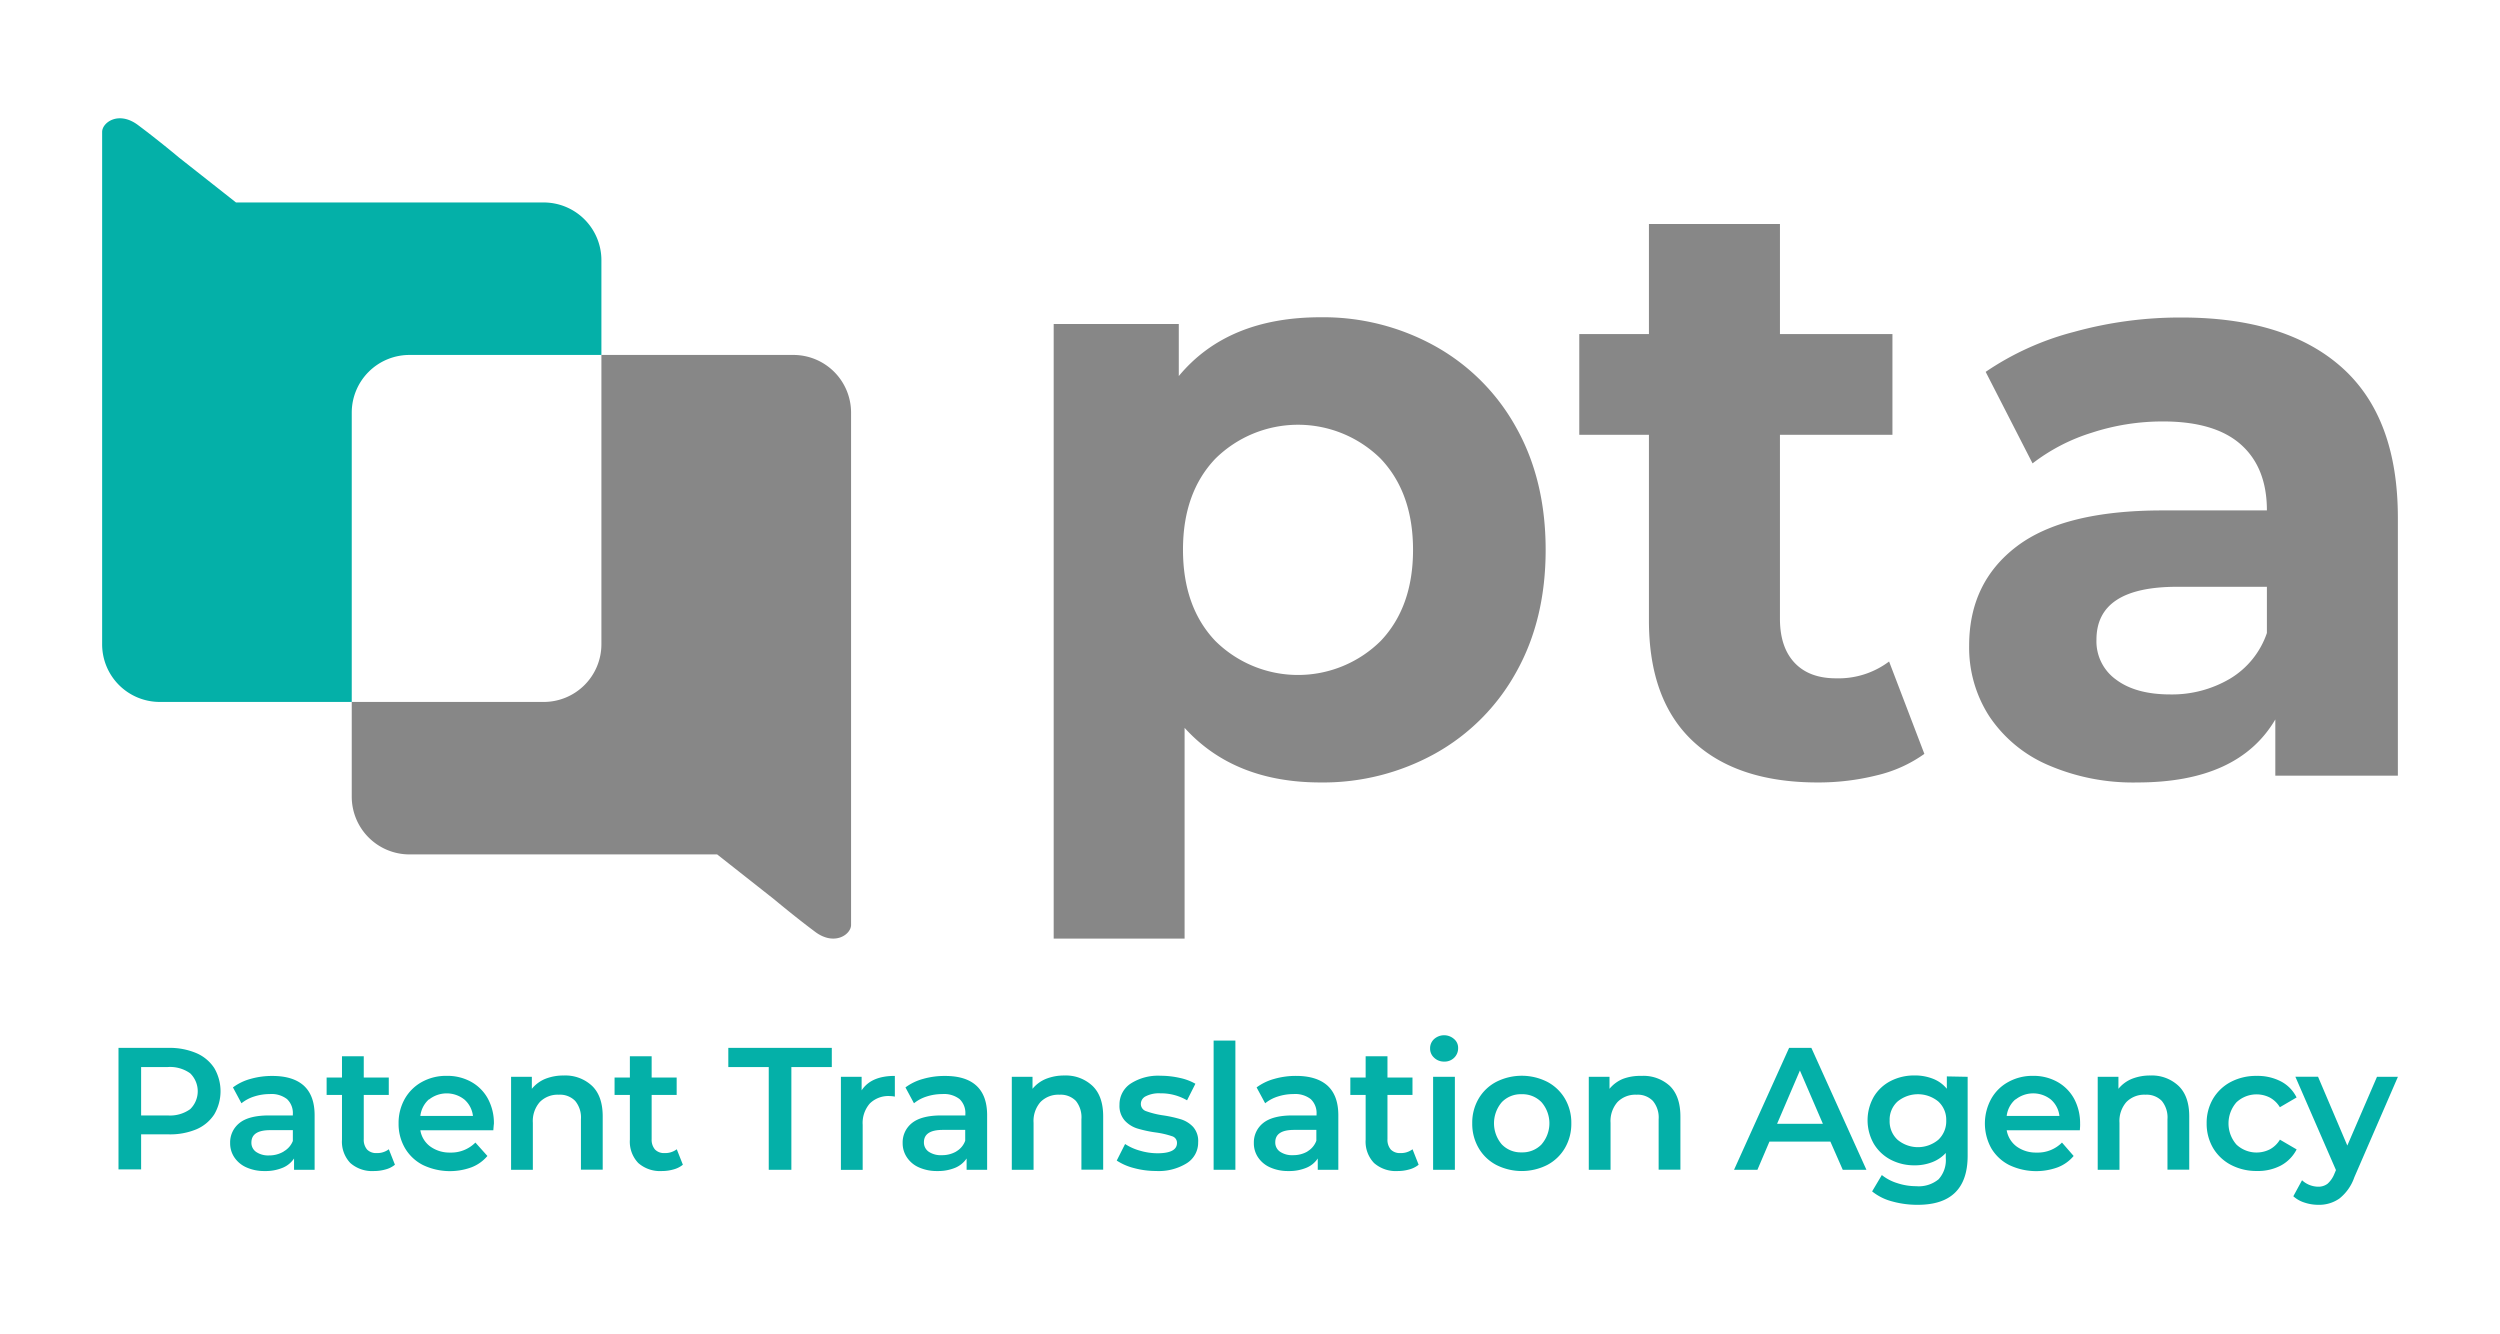 <svg xmlns="http://www.w3.org/2000/svg" id="Camada_1" data-name="Camada 1" viewBox="0 0 499.58 266.63"><defs><style>.cls-1{fill:#878787;}.cls-2{fill:#04b0a8;}</style></defs><path class="cls-1" d="M286.82,69.19A41.62,41.62,0,0,1,303,85.47q5.87,10.48,5.87,24.41T303,134.29a41.62,41.62,0,0,1-16.19,16.28,46.13,46.13,0,0,1-22.91,5.79q-17.28,0-27.18-10.91v42.11H210.56V64.75h25v10.4Q245.3,63.4,263.91,63.4A46,46,0,0,1,286.82,69.19Zm-10.91,58.89q6.46-6.8,6.46-18.2t-6.46-18.21a23.5,23.5,0,0,0-33.05,0q-6.47,6.8-6.46,18.21t6.46,18.2a23.48,23.48,0,0,0,33.05,0Z"></path><path class="cls-1" d="M384.55,150.65a27,27,0,0,1-9.48,4.28,48,48,0,0,1-11.83,1.43q-16.11,0-24.92-8.23T329.51,124V86.89H315.59V66.76h13.92v-22h26.18v22h22.48V86.89H355.69v36.75q0,5.7,2.93,8.81t8.31,3.1a16.81,16.81,0,0,0,10.57-3.36Z"></path><path class="cls-1" d="M467.93,73.39q11.25,10,11.24,30.11V155H454.68V143.77q-7.38,12.58-27.52,12.59a42.67,42.67,0,0,1-18-3.53,26.86,26.86,0,0,1-11.66-9.73,25.29,25.29,0,0,1-4-14.09q0-12.58,9.48-19.8T432.2,102H453q0-8.55-5.2-13.17t-15.6-4.61A45.56,45.56,0,0,0,418,86.47a37.56,37.56,0,0,0-11.83,6.13L396.8,74.31a56.56,56.56,0,0,1,17.7-8,79.28,79.28,0,0,1,21.22-2.86Q456.69,63.4,467.93,73.39Zm-22.31,62.24a17,17,0,0,0,7.38-9.14v-9.23H435.05q-16.11,0-16.11,10.57a9.4,9.4,0,0,0,3.95,8q3.93,2.94,10.82,2.94A22.8,22.8,0,0,0,445.62,135.63Z"></path><path class="cls-2" d="M39.22,210.44a8.05,8.05,0,0,1,3.6,3,9.16,9.16,0,0,1,0,9.24,8,8,0,0,1-3.6,3,13.63,13.63,0,0,1-5.52,1H28.2v7H23.68V209.4h10A13.63,13.63,0,0,1,39.22,210.44ZM38,221.65a5,5,0,0,0,0-7.17,6.91,6.91,0,0,0-4.49-1.25H28.2v9.67h5.29A6.91,6.91,0,0,0,38,221.65Z"></path><path class="cls-2" d="M60.69,216.93c1.45,1.32,2.18,3.29,2.18,5.94v10.89H58.76V231.5a5,5,0,0,1-2.28,1.86,8.86,8.86,0,0,1-3.57.65,8.64,8.64,0,0,1-3.65-.72,5.61,5.61,0,0,1-2.42-2,5,5,0,0,1-.85-2.87,4.93,4.93,0,0,1,1.86-4q1.86-1.51,5.87-1.52h4.8v-.27a3.82,3.82,0,0,0-1.17-3,5.06,5.06,0,0,0-3.46-1,10.11,10.11,0,0,0-3.08.48,7.71,7.71,0,0,0-2.56,1.36l-1.7-3.17a10.44,10.44,0,0,1,3.51-1.7,15.45,15.45,0,0,1,4.35-.59Q58.52,215,60.69,216.93Zm-4,13.16A4.1,4.1,0,0,0,58.52,228v-2.16H54c-2.51,0-3.76.83-3.76,2.47a2.2,2.2,0,0,0,.94,1.88,4.28,4.28,0,0,0,2.61.7A5.63,5.63,0,0,0,56.73,230.09Z"></path><path class="cls-2" d="M78.92,232.75a4.92,4.92,0,0,1-1.87.94,8.32,8.32,0,0,1-2.31.32,6.59,6.59,0,0,1-4.73-1.6,6.16,6.16,0,0,1-1.67-4.67V218.8H65.27v-3.48h3.07v-4.25h4.35v4.25h5v3.48h-5v8.84a3,3,0,0,0,.66,2.07,2.5,2.5,0,0,0,1.91.71,3.82,3.82,0,0,0,2.44-.76Z"></path><path class="cls-2" d="M98.58,225.86H84a5,5,0,0,0,2,3.26,6.57,6.57,0,0,0,4,1.2,6.8,6.8,0,0,0,5-2L97.4,231a7.84,7.84,0,0,1-3.17,2.26,12.51,12.51,0,0,1-9.71-.45,8.79,8.79,0,0,1-3.6-3.39,9.58,9.58,0,0,1-1.27-4.93,9.76,9.76,0,0,1,1.23-4.89,8.8,8.8,0,0,1,3.43-3.39,9.93,9.93,0,0,1,5-1.22,9.74,9.74,0,0,1,4.85,1.2,8.46,8.46,0,0,1,3.34,3.37,10.28,10.28,0,0,1,1.2,5C98.65,224.88,98.63,225.31,98.58,225.86Zm-12.86-6.18A5.23,5.23,0,0,0,84,223H94.51a5.12,5.12,0,0,0-1.7-3.27,5.69,5.69,0,0,0-7.09,0Z"></path><path class="cls-2" d="M118.32,217q2.12,2.05,2.12,6.09v10.65h-4.35V223.67a5.18,5.18,0,0,0-1.15-3.67,4.21,4.21,0,0,0-3.27-1.24,5,5,0,0,0-3.79,1.45,5.75,5.75,0,0,0-1.4,4.16v9.39h-4.35V215.18h4.15v2.4a6.77,6.77,0,0,1,2.71-2,9.78,9.78,0,0,1,3.69-.66A7.78,7.78,0,0,1,118.32,217Z"></path><path class="cls-2" d="M136.46,232.75a5,5,0,0,1-1.87.94,8.32,8.32,0,0,1-2.31.32,6.59,6.59,0,0,1-4.73-1.6,6.16,6.16,0,0,1-1.68-4.67V218.8h-3.06v-3.48h3.06v-4.25h4.35v4.25h5v3.48h-5v8.84a3,3,0,0,0,.67,2.07,2.5,2.5,0,0,0,1.91.71,3.82,3.82,0,0,0,2.44-.76Z"></path><path class="cls-2" d="M153.62,213.23h-8.08V209.4h20.68v3.83h-8.08v20.53h-4.52Z"></path><path class="cls-2" d="M178.82,215v4.14a5.64,5.64,0,0,0-1-.11,5.27,5.27,0,0,0-4,1.48,5.92,5.92,0,0,0-1.43,4.27v9h-4.35V215.18h4.14v2.71C173.46,215.94,175.66,215,178.82,215Z"></path><path class="cls-2" d="M195.09,216.93c1.45,1.32,2.17,3.29,2.17,5.94v10.89h-4.1V231.5a5.14,5.14,0,0,1-2.28,1.86,8.93,8.93,0,0,1-3.57.65,8.72,8.72,0,0,1-3.66-.72,5.53,5.53,0,0,1-2.41-2,5,5,0,0,1-.86-2.87,4.93,4.93,0,0,1,1.86-4c1.25-1,3.2-1.52,5.87-1.52h4.8v-.27a3.85,3.85,0,0,0-1.16-3,5.08,5.08,0,0,0-3.47-1,10.16,10.16,0,0,0-3.08.48,7.71,7.71,0,0,0-2.56,1.36l-1.7-3.17a10.49,10.49,0,0,1,3.52-1.7,15.35,15.35,0,0,1,4.35-.59C191.54,215,193.64,215.62,195.09,216.93Zm-4,13.16a4,4,0,0,0,1.79-2.14v-2.16h-4.49c-2.5,0-3.76.83-3.76,2.47a2.23,2.23,0,0,0,.94,1.88,4.28,4.28,0,0,0,2.61.7A5.63,5.63,0,0,0,191.12,230.09Z"></path><path class="cls-2" d="M218.32,217q2.13,2.05,2.13,6.09v10.65H216.1V223.67A5.22,5.22,0,0,0,215,220a4.25,4.25,0,0,0-3.28-1.24,5,5,0,0,0-3.79,1.45,5.75,5.75,0,0,0-1.39,4.16v9.39h-4.35V215.18h4.14v2.4a6.74,6.74,0,0,1,2.72-2,9.77,9.77,0,0,1,3.68-.66A7.75,7.75,0,0,1,218.32,217Z"></path><path class="cls-2" d="M226.61,233.42a11.36,11.36,0,0,1-3.45-1.5l1.67-3.31a10.55,10.55,0,0,0,3,1.34,12.41,12.41,0,0,0,3.47.51c2.6,0,3.9-.69,3.9-2.06a1.36,1.36,0,0,0-1-1.35,17.18,17.18,0,0,0-3.18-.74,24.45,24.45,0,0,1-3.74-.8,5.74,5.74,0,0,1-2.51-1.58,4.4,4.4,0,0,1-1.06-3.15,5,5,0,0,1,2.21-4.23,10.09,10.09,0,0,1,6-1.58,17.3,17.3,0,0,1,3.83.43,10.68,10.68,0,0,1,3.13,1.17l-1.67,3.31a10.3,10.3,0,0,0-5.33-1.4,5.8,5.8,0,0,0-2.9.58,1.7,1.7,0,0,0-1,1.51,1.51,1.51,0,0,0,1.06,1.48,17,17,0,0,0,3.29.82,25.37,25.37,0,0,1,3.65.8,5.66,5.66,0,0,1,2.45,1.53,4.24,4.24,0,0,1,1,3.06,4.84,4.84,0,0,1-2.26,4.18A10.62,10.62,0,0,1,231,234,16.82,16.82,0,0,1,226.61,233.42Z"></path><path class="cls-2" d="M242.52,207.94h4.35v25.82h-4.35Z"></path><path class="cls-2" d="M265.26,216.93c1.45,1.32,2.18,3.29,2.18,5.94v10.89h-4.11V231.5a5,5,0,0,1-2.28,1.86,8.86,8.86,0,0,1-3.57.65,8.64,8.64,0,0,1-3.65-.72,5.61,5.61,0,0,1-2.42-2,5,5,0,0,1-.85-2.87,4.93,4.93,0,0,1,1.86-4c1.24-1,3.2-1.52,5.86-1.52h4.81v-.27a3.82,3.82,0,0,0-1.17-3,5.07,5.07,0,0,0-3.46-1,10.11,10.11,0,0,0-3.08.48,7.71,7.71,0,0,0-2.56,1.36l-1.71-3.17a10.58,10.58,0,0,1,3.52-1.7A15.45,15.45,0,0,1,259,215Q263.09,215,265.26,216.93Zm-4,13.16a4.1,4.1,0,0,0,1.79-2.14v-2.16H258.6c-2.51,0-3.76.83-3.76,2.47a2.2,2.2,0,0,0,.94,1.88,4.26,4.26,0,0,0,2.61.7A5.63,5.63,0,0,0,261.3,230.09Z"></path><path class="cls-2" d="M283.49,232.75a5,5,0,0,1-1.87.94,8.32,8.32,0,0,1-2.31.32,6.59,6.59,0,0,1-4.73-1.6,6.16,6.16,0,0,1-1.68-4.67V218.8h-3.06v-3.48h3.06v-4.25h4.36v4.25h5v3.48h-5v8.84a3,3,0,0,0,.66,2.07,2.5,2.5,0,0,0,1.91.71,3.82,3.82,0,0,0,2.44-.76Z"></path><path class="cls-2" d="M286.58,211.36a2.43,2.43,0,0,1-.8-1.86,2.46,2.46,0,0,1,.8-1.86,3,3,0,0,1,4,0,2.27,2.27,0,0,1,.8,1.79,2.63,2.63,0,0,1-.78,1.93,2.71,2.71,0,0,1-2,.78A2.81,2.81,0,0,1,286.58,211.36Zm-.2,3.82h4.35v18.58h-4.35Z"></path><path class="cls-2" d="M299,232.79a8.8,8.8,0,0,1-3.53-3.39,9.58,9.58,0,0,1-1.27-4.93,9.48,9.48,0,0,1,1.27-4.91,8.82,8.82,0,0,1,3.53-3.37,11.27,11.27,0,0,1,10.2,0,8.88,8.88,0,0,1,3.53,3.37,9.48,9.48,0,0,1,1.27,4.91,9.58,9.58,0,0,1-1.27,4.93,8.86,8.86,0,0,1-3.53,3.39,11.27,11.27,0,0,1-10.2,0Zm9.05-4.11a6.43,6.43,0,0,0,0-8.42,5.3,5.3,0,0,0-4-1.6,5.24,5.24,0,0,0-3.95,1.6,6.49,6.49,0,0,0,0,8.42,5.24,5.24,0,0,0,3.95,1.6A5.3,5.3,0,0,0,308.06,228.68Z"></path><path class="cls-2" d="M333.68,217q2.11,2.05,2.12,6.09v10.65h-4.35V223.67A5.18,5.18,0,0,0,330.3,220a4.21,4.21,0,0,0-3.27-1.24,5,5,0,0,0-3.79,1.45,5.75,5.75,0,0,0-1.4,4.16v9.39h-4.35V215.18h4.14v2.4a6.81,6.81,0,0,1,2.72-2A9.78,9.78,0,0,1,328,215,7.78,7.78,0,0,1,333.68,217Z"></path><path class="cls-2" d="M365.77,228.13H353.59l-2.4,5.63h-4.67l11-24.36h4.45l11,24.36h-4.73Zm-1.5-3.56-4.59-10.65-4.56,10.65Z"></path><path class="cls-2" d="M393.2,215.18v15.76q0,9.83-10,9.82a18.74,18.74,0,0,1-5.09-.68,10.66,10.66,0,0,1-4-2l1.94-3.27a9.3,9.3,0,0,0,3.09,1.62,12,12,0,0,0,3.77.61,6.22,6.22,0,0,0,4.49-1.39,5.71,5.71,0,0,0,1.43-4.25v-1a7.17,7.17,0,0,1-2.72,1.84,9.49,9.49,0,0,1-3.51.63,10.14,10.14,0,0,1-4.79-1.13,8.55,8.55,0,0,1-3.37-3.19,9.49,9.49,0,0,1,0-9.38,8.38,8.38,0,0,1,3.37-3.15,10.25,10.25,0,0,1,4.79-1.11,9.83,9.83,0,0,1,3.67.66,6.73,6.73,0,0,1,2.77,2v-2.47Zm-5.86,12.58a5.05,5.05,0,0,0,1.58-3.85,4.93,4.93,0,0,0-1.58-3.79,6.42,6.42,0,0,0-8.15,0,4.9,4.9,0,0,0-1.58,3.79,5,5,0,0,0,1.58,3.85,6.35,6.35,0,0,0,8.15,0Z"></path><path class="cls-2" d="M415.62,225.86H401a5.12,5.12,0,0,0,2,3.26,6.57,6.57,0,0,0,4,1.2,6.79,6.79,0,0,0,5.05-2l2.33,2.68a7.81,7.81,0,0,1-3.16,2.26,12.54,12.54,0,0,1-9.72-.45,8.79,8.79,0,0,1-3.6-3.39,10.23,10.23,0,0,1,0-9.82,8.67,8.67,0,0,1,3.43-3.39,9.91,9.91,0,0,1,4.94-1.22,9.72,9.72,0,0,1,4.85,1.2,8.55,8.55,0,0,1,3.35,3.37,10.28,10.28,0,0,1,1.2,5C415.69,224.88,415.66,225.31,415.62,225.86Zm-12.86-6.18A5.19,5.19,0,0,0,401,223h10.54a5.12,5.12,0,0,0-1.7-3.27,5.67,5.67,0,0,0-7.08,0Z"></path><path class="cls-2" d="M435.35,217q2.13,2.05,2.13,6.09v10.65h-4.35V223.67A5.22,5.22,0,0,0,432,220a4.25,4.25,0,0,0-3.28-1.24,5,5,0,0,0-3.79,1.45,5.75,5.75,0,0,0-1.39,4.16v9.39h-4.35V215.18h4.14v2.4a6.77,6.77,0,0,1,2.71-2,9.78,9.78,0,0,1,3.69-.66A7.75,7.75,0,0,1,435.35,217Z"></path><path class="cls-2" d="M445.83,232.79a9,9,0,0,1-3.59-3.39,9.59,9.59,0,0,1-1.28-4.93,9.49,9.49,0,0,1,1.28-4.91,9,9,0,0,1,3.57-3.37A10.8,10.8,0,0,1,451,215a10.06,10.06,0,0,1,4.82,1.11,7.18,7.18,0,0,1,3.11,3.2l-3.34,1.95a5.27,5.27,0,0,0-2-1.93,5.87,5.87,0,0,0-6.67.94,6.41,6.41,0,0,0,0,8.46,5.88,5.88,0,0,0,6.68.94,5.27,5.27,0,0,0,2-1.93l3.34,1.95a7.58,7.58,0,0,1-3.15,3.22A9.84,9.84,0,0,1,451,234,10.92,10.92,0,0,1,445.83,232.79Z"></path><path class="cls-2" d="M479.18,215.18l-8.71,20.08a9.29,9.29,0,0,1-3,4.26,7.07,7.07,0,0,1-4.22,1.24,8.75,8.75,0,0,1-2.75-.45,6,6,0,0,1-2.22-1.26l1.74-3.2a4.83,4.83,0,0,0,3.2,1.29,3,3,0,0,0,1.9-.59,5.3,5.3,0,0,0,1.37-2l.31-.73-8.11-18.65h4.53l5.85,13.75L475,215.18Z"></path><path class="cls-2" d="M120.18,52V70.93H81.82A11.53,11.53,0,0,0,70.29,82.46v57.81H31.94a11.52,11.52,0,0,1-11.53-11.53V26.36c0-1.89,3.3-4.27,7.18-1.36,1.2.9,2.39,1.81,3.46,2.66,2.69,2.11,4.69,3.8,4.69,3.8l11.42,9h61.49A11.54,11.54,0,0,1,120.18,52Z"></path><path class="cls-1" d="M170.07,82.46V184.84c0,1.89-3.31,4.27-7.19,1.36-1.2-.9-2.39-1.81-3.46-2.66-2.68-2.11-4.69-3.8-4.69-3.8l-11.42-9H81.82a11.54,11.54,0,0,1-11.53-11.54V140.27h38.36a11.53,11.53,0,0,0,11.53-11.53V70.93h38.35A11.53,11.53,0,0,1,170.07,82.46Z"></path></svg>